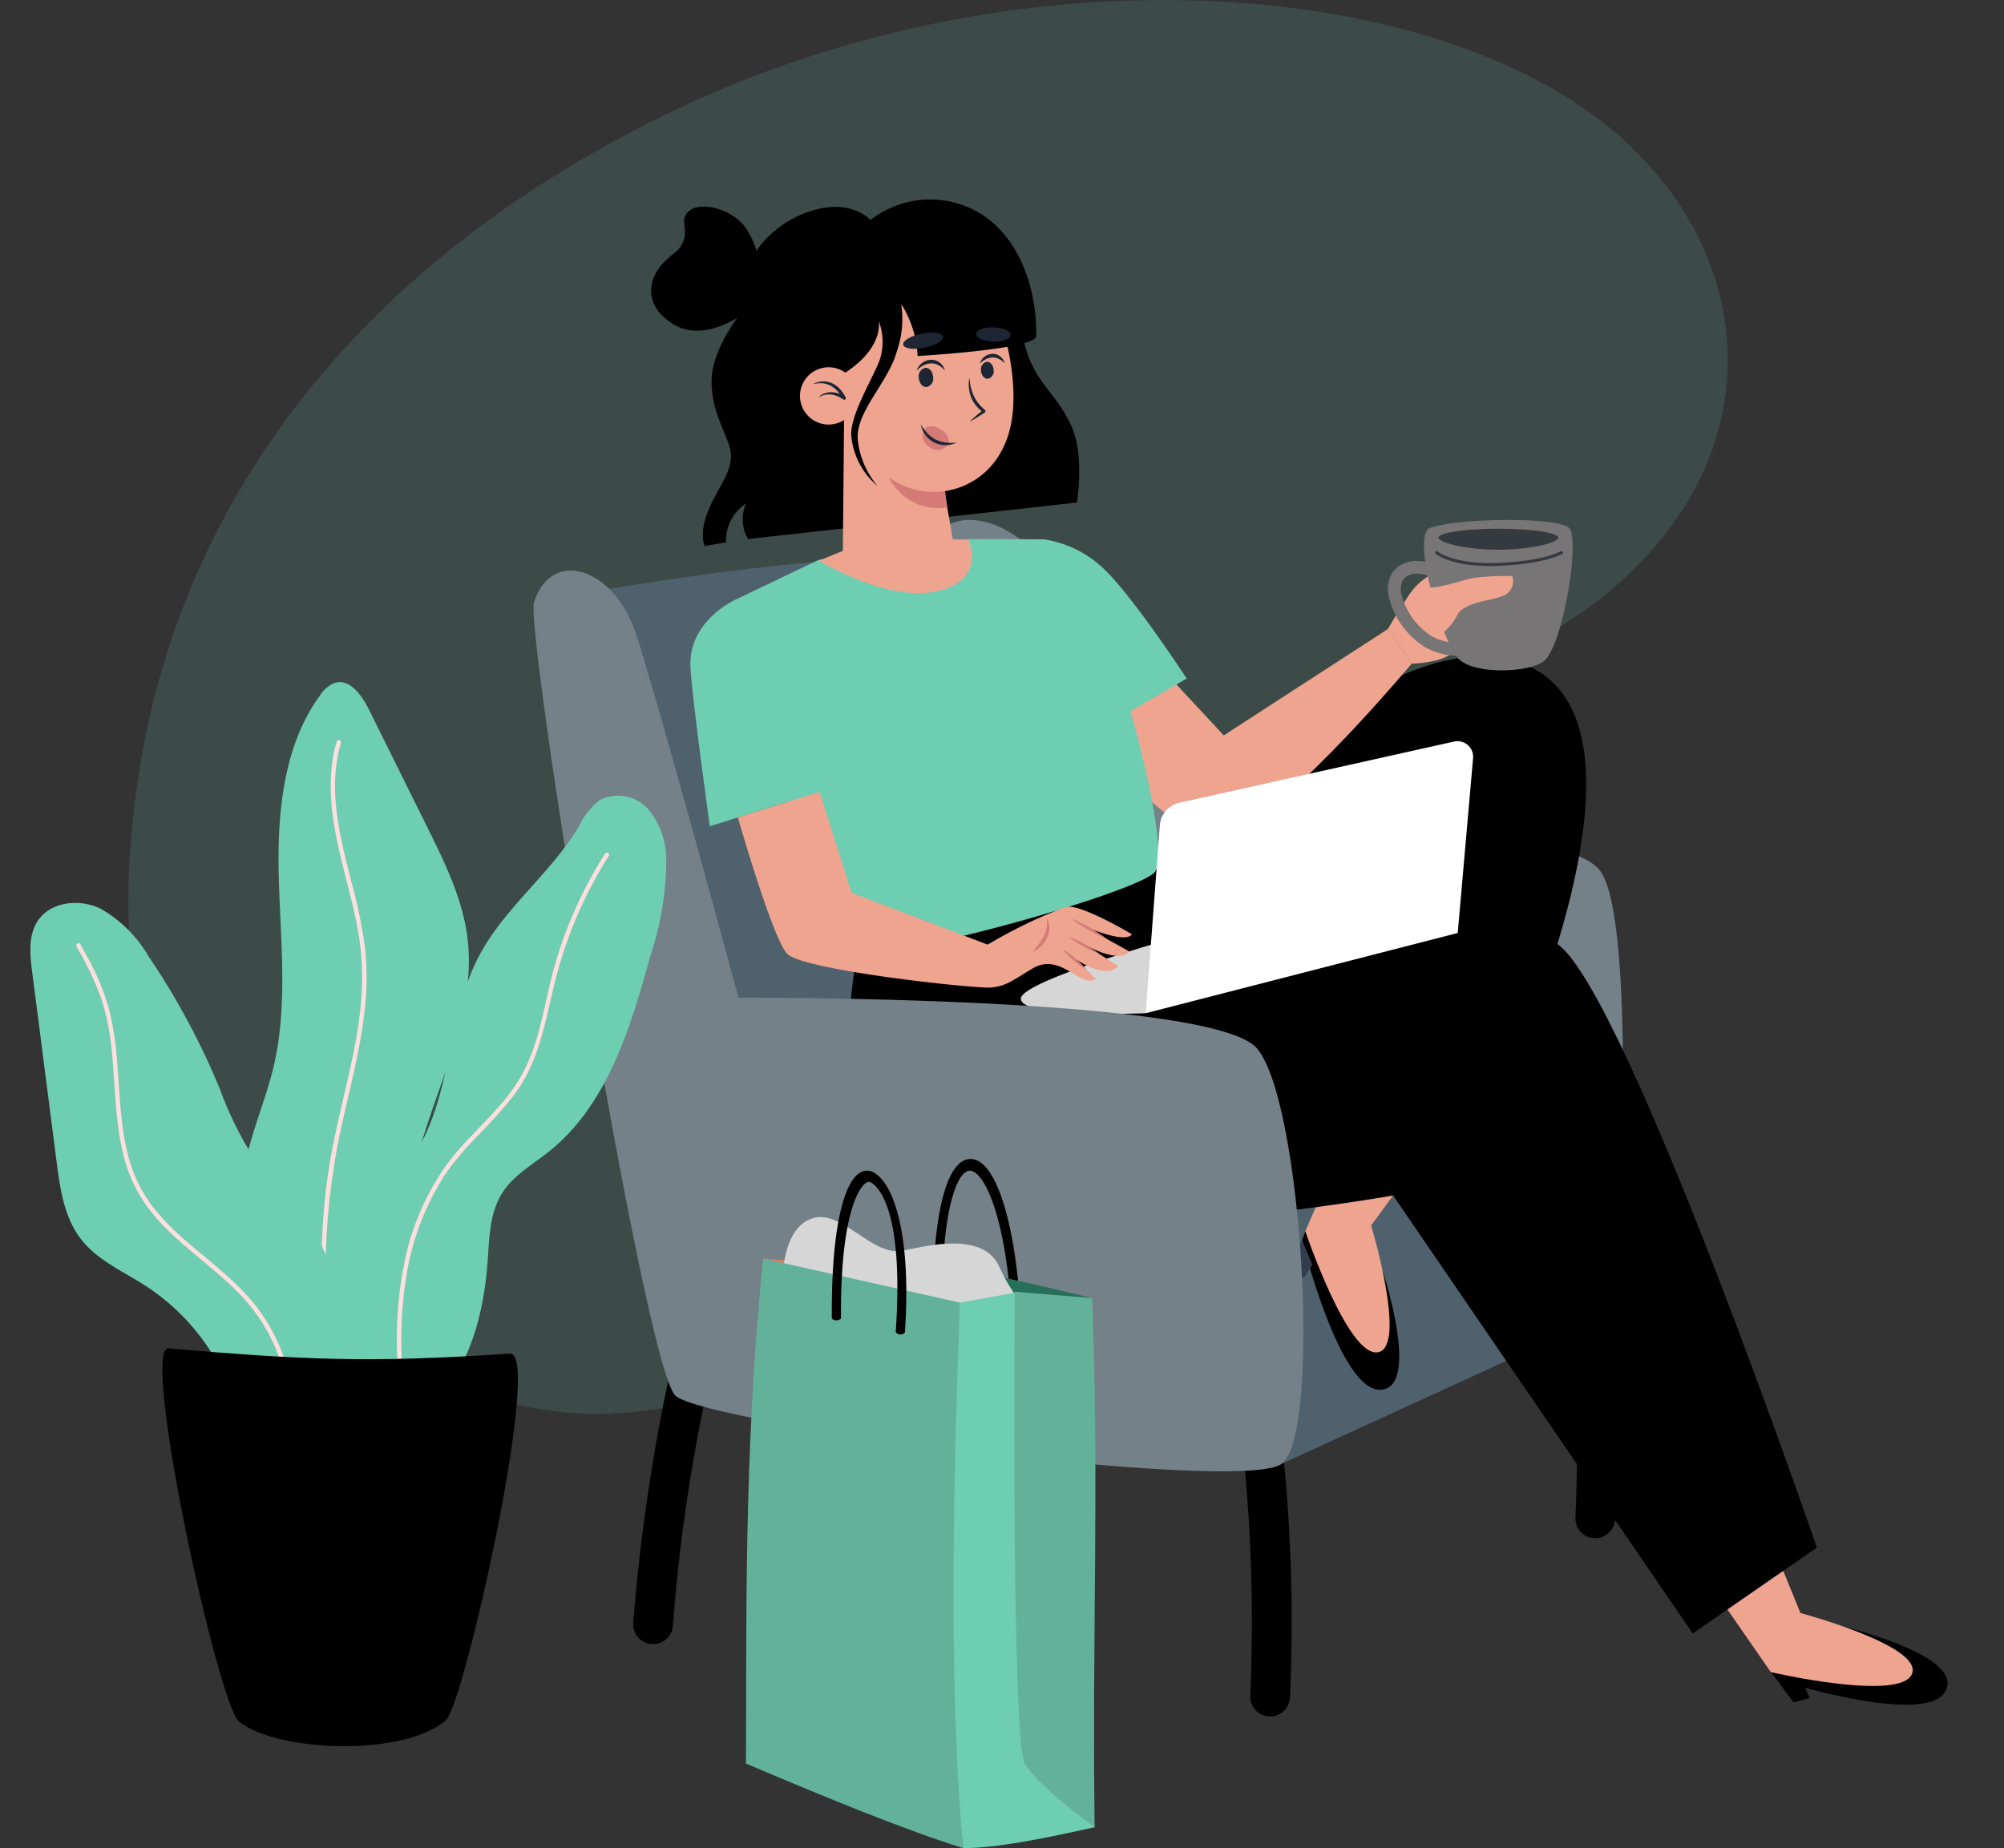 <svg xmlns="http://www.w3.org/2000/svg" width="190.525" height="175.754" viewBox="0 0 190.525 175.754"><rect x="0" y="0" width="190.525" height="175.754" fill="#333333" stroke="none"/><defs><clipPath id="a"><path fill="none" d="M0 0h182.265v156.805H0z" data-name="Rectangle 2148"/></clipPath></defs><g data-name="Groupe 1750"><g data-name="Groupe 1732"><g data-name="Groupe 1563"><g data-name="Groupe 1562"><g data-name="Groupe 1564"><path fill="#6eceb2" d="M155.277 14.153c14.164 13.93 11.854 34.923-8.791 46.532-16.79 9.442-29.86 14.7-41.091 39.112s-35.646 36.567-52.667 34.41-41.536-18.2-40.5-50.317 19.5-57.738 51.462-73.192c34.157-16.514 75.081-12.776 91.583 3.454" data-name="Tracé 2010" opacity=".159"/></g></g></g><g data-name="Groupe 1731"><g data-name="Groupe 1729"><g clip-path="url(#a)" data-name="Groupe 1728" transform="translate(2.893 18.947)"><path d="M146.254 102.56q.445 4.455.64 8.93.193 4.456.135 8.917-.033 2.516-.145 5.03a1.892 1.892 0 0 0 3.23 1.338 2.041 2.041 0 0 0 .554-1.338q.2-4.473.148-8.952-.052-4.459-.356-8.911-.171-2.51-.421-5.015a2.107 2.107 0 0 0-.554-1.338 1.892 1.892 0 0 0-2.676 0 1.841 1.841 0 0 0-.554 1.338" data-name="Tracé 2180"/><path d="M60.756 111.798q-.971 4.5-1.7 9.039-.763 4.74-1.276 9.517-.277 2.577-.476 5.161a1.892 1.892 0 0 0 3.23 1.338l.3-.383a1.884 1.884 0 0 0 .258-.955q.292-3.782.749-7.548.131-1.073.274-2.145l-.068.5q.713-5.307 1.752-10.564.293-1.482.612-2.958a2.007 2.007 0 0 0-.191-1.458 1.892 1.892 0 0 0-2.589-.679 1.9 1.9 0 0 0-.87 1.131" data-name="Tracé 2181"/><path d="M115.338 119.516q.445 4.455.64 8.93.193 4.456.135 8.918-.033 2.516-.145 5.03a1.892 1.892 0 0 0 3.23 1.338 2.039 2.039 0 0 0 .554-1.338q.2-4.473.148-8.952-.052-4.46-.356-8.911-.171-2.51-.422-5.015a2.107 2.107 0 0 0-.554-1.338 1.892 1.892 0 0 0-2.676 0 1.842 1.842 0 0 0-.554 1.338" data-name="Tracé 2182"/><path fill="#748189" d="M150.711 105.709s2.238-35.329-1.272-41.541-38.71-1.866-38.71-1.866-9.043-21.8-14.691-28.163c-4.069-4.58-9.867-5.287-11.444.468s18.2 67.458 18.2 67.458Z" data-name="Tracé 2183"/><path fill="#3f505b" d="M118.309 65.474a91.276 91.276 0 0 1 10.634-.723 82.983 82.983 0 0 1 5.279.108 10.843 10.843 0 0 1 4.619 1.027 4.6 4.6 0 0 1 2.54 3.437c.024.267.445.27.42 0a4.806 4.806 0 0 0-2.085-3.382 8.907 8.907 0 0 0-4.446-1.426c-1.775-.17-3.575-.184-5.357-.187q-2.736 0-5.469.155-3.077.18-6.137.568c-.265.034-.268.454 0 .42" data-name="Tracé 2184"/><path fill="#4f616d" d="m118.968 120.252 31.744-14.544s5.248-18.6-8.449-23.38-45.664-2.975-45.664-2.975-2-39.718-6.972-43.889-41.749 2.837-41.749 2.837l18.192 65.846Z" data-name="Tracé 2185"/><path fill="#304049" d="M122.74 103.9a11.183 11.183 0 0 1 3.524-1.534c.263-.064.152-.469-.112-.406a11.531 11.531 0 0 0-3.625 1.576c-.225.148-.015.513.212.363" data-name="Tracé 2186"/><path d="m172.527 135.791-7.067 4.277.565.71 1.6 2.163 1.545-.4-.455-.985c4.19 1.122 11.942 2.806 13.333.354 1.923-3.391-9.521-6.119-9.521-6.119" data-name="Tracé 2187"/><path fill="#efa48f" d="m158.51 130.03 6.95 10.036s12.313 2.847 13.422.177-10.6-5.794-10.6-5.794l-3.787-9.281Z" data-name="Tracé 2188"/><path d="m121.209 98.135-.308.853s3.549 14.375 7.446 14.232.212-11.315.212-11.315Z" data-name="Tracé 2189"/><path fill="#313d4d" d="m121.884 101.333-.834 1.257-1.152-1.105 1-2.5Z" data-name="Tracé 2190"/><path fill="#efa48f" d="m126.103 86.953-4.9 11.182s4.039 11.975 6.894 11.518-.631-12.064-.631-12.064l5.913-8.094Z" data-name="Tracé 2191"/><path d="m105.732 64.394.919-.389s21.818-24.906 35.2-19.849c16.586 6.269-6.135 49.79-6.135 49.79l-11.762-4.677.505-15.743-30.291 14.016-2.54-22.186Z" data-name="Tracé 2192"/><path d="M79.022 70.415s-3.019 8.855.715 20.854c3.65 11.729 49.817 3.469 49.817 3.469l28.484 41.653 11.8-8.165s-17.847-51.99-24.5-57.278c-4.57-3.632-43.64.725-43.64.725l-2.611-6.579Z" data-name="Tracé 2193"/><path fill="#efa48f" d="m108.694 45.865 4.759 5.121 15.61-10.118 2.26 3.289s-9.032 10.853-15.543 15.461c-4.5 3.186-10.8-3.741-10.875-4.081-.185-.831-1.486-6.062-1.486-6.062Z" data-name="Tracé 2194"/><path fill="#6eceb2" d="M96.35 32.342a10.53 10.53 0 0 1 5.88 2.982c2.764 2.711 7.7 10.254 7.7 10.254l-8.378 4.868Z" data-name="Tracé 2195"/><path fill="#6eceb2" d="m74.938 34.295 14.211-1.983 7.2.03a55.462 55.462 0 0 1 6.732 11.7c1.935 5.13 5.162 17.987 3.852 19.895S81.275 72.678 78.1 71.604c-1.715-.58-4.831-10.3-7.427-19.433-2.043-7.191-3.732-14.049-3.732-14.049Z" data-name="Tracé 2197"/><path fill="#d6d6d6" d="M94.168 76.002c.117-1.933 19.06-7.041 19.06-7.041l-7.2 8.445s-11.979.529-11.863-1.4" data-name="Tracé 2198"/><path fill="#fff" d="m106.031 77.406 29.666-7.63 1.46-16.638a1.489 1.489 0 0 0-1.808-1.565l-26.121 5.821a2.373 2.373 0 0 0-1.851 2.138Z" data-name="Tracé 2199"/><path d="m99.49 28.844-31.267 3.468a3.741 3.741 0 0 1-.2-3.369 4.194 4.194 0 0 0-1.887 3.686l-2.022.345s-.584-1.058.3-3.283 2.011-3.271 2.181-5.026-1.879-3.915-1.834-7.415 3.475-7.263 3.475-7.263l26.045 1.052a9.389 9.389 0 0 0 .752 4.282c.981 2.39 2.638 3.44 3.928 6.233s.529 7.293.529 7.293" data-name="Tracé 2200"/><path d="M68.448 10.426s-4.145 3.5-7.409 1.411c-2.841-1.819-2.29-4.287-.855-5.8 1-1.055 1.5-.965 1.928-2.15s-.535-2.115.694-2.9 4.036.076 5.178 1.709c1.81 2.588 1.357 5.243.464 7.735" data-name="Tracé 2201"/><path fill="#efa48f" d="m86.736 26.811.95 5.516 1.483.062s1.791 3.7-2.821 4.85c-4.785 1.194-11.39-2.867-11.39-2.867l2.282-.933.12-13.208Z" data-name="Tracé 2202"/><path fill="#d47b77" d="m86.875 27.18.29 2.118a5.219 5.219 0 0 1-5.529-2.814c-1.678-3.14 5.239.7 5.239.7" data-name="Tracé 2203"/><path fill="#efa48f" d="M92.193 11.448s2.694 7.615.23 12.293a7.272 7.272 0 0 1-11.612 2.032c-2.845-2.93-3.2-4.477-3.54-5.77S76.84 9.891 80.733 8.167s8.826-1.87 11.46 3.282" data-name="Tracé 2204"/><path d="M95.608 13.027c-.046 1.249-11.26 1.882-11.26 1.882a10.1 10.1 0 0 0-1.557-4.939 9.588 9.588 0 0 1-.445 4.577c-.856 2.965-3.944 5.722-3.685 8.36a8.06 8.06 0 0 0 1.878 4.362 7.054 7.054 0 0 1-2.491-4.706c-.2-1.988 2.132-5.657 2.721-7.355a5.568 5.568 0 0 0-.133-3.663s.592 2.356-2.945 4.8-10.3-4.9-9.9-8.251 3.432-6.231 6.94-7.128 5.129 1.015 5.129 1.015A9.228 9.228 0 0 1 89.465.9c4.725 2.24 6.291 8.125 6.143 12.123" data-name="Tracé 2205"/><path fill="#efa48f" d="M73.353 19.704a2.724 2.724 0 1 0 1.534-3.535 2.725 2.725 0 0 0-1.534 3.535" data-name="Tracé 2211"/><path fill="#1e2633" d="M92.619 15.599a1.142 1.142 0 0 0-.411-.647 1.162 1.162 0 0 0-.771-.249 1.287 1.287 0 0 0-.751.281 1.211 1.211 0 0 0-.423.637 2.432 2.432 0 0 1 .571-.411 1.512 1.512 0 0 1 .617-.164 1.238 1.238 0 0 1 .61.131 2.092 2.092 0 0 1 .557.421" data-name="Tracé 2212"/><path fill="#1e2633" d="M90.375 16.303c.028.444.319.788.65.767a.727.727 0 0 0 .549-.842c-.028-.444-.319-.788-.65-.767a.727.727 0 0 0-.55.842" data-name="Tracé 2213"/><path fill="#1e2633" d="M86.936 16.263a1.329 1.329 0 0 0-1.341-.994 1.466 1.466 0 0 0-.844.312 1.409 1.409 0 0 0-.49.708 2.606 2.606 0 0 1 .638-.482 1.684 1.684 0 0 1 .71-.194 1.391 1.391 0 0 1 .7.157 2.266 2.266 0 0 1 .623.494" data-name="Tracé 2214"/><path fill="#1e2633" d="M84.459 16.989c.032.5.363.9.739.872a.826.826 0 0 0 .624-.957c-.032-.5-.363-.895-.739-.871a.825.825 0 0 0-.624.957" data-name="Tracé 2215"/><path fill="#1e2633" d="M89.265 16.977a3.414 3.414 0 0 0-.047.917 3.2 3.2 0 0 0 .207.91 3.117 3.117 0 0 0 .47.817 3.435 3.435 0 0 0 .683.644v-.223c-.112.087-.222.176-.331.267s-.219.18-.326.273c-.216.184-.427.374-.63.576.253-.133.5-.277.739-.427q.182-.111.359-.228c.119-.077.238-.154.354-.235a.137.137 0 0 0 .034-.19.132.132 0 0 0-.02-.028l-.008-.006a4.379 4.379 0 0 1-.607-.619 3.566 3.566 0 0 1-.454-.732 4.347 4.347 0 0 1-.28-.828 7.633 7.633 0 0 1-.142-.887" data-name="Tracé 2216"/><path fill="#d47b77" d="M86.429 21.82c.832.46.995 1.11.865 1.444a1.234 1.234 0 0 1-1.8.317 1.265 1.265 0 0 1-.6-1.531c.2-.514.8-.639 1.537-.23" data-name="Tracé 2217"/><path fill="#1e2633" d="M88.067 23.14a4.464 4.464 0 0 1-1.044 0 2.966 2.966 0 0 1-.957-.288 2.473 2.473 0 0 1-.421-.265c-.069-.048-.129-.106-.194-.16l-.091-.088a1.1 1.1 0 0 1-.09-.09 5.972 5.972 0 0 1-.634-.834 2.652 2.652 0 0 0 .444.991 2.243 2.243 0 0 0 .376.413 2.609 2.609 0 0 0 .223.172 2.787 2.787 0 0 0 .245.142 2.442 2.442 0 0 0 2.143.008" data-name="Tracé 2218"/><path fill="#1e2633" d="M82.975 13.836c.076.37.986.5 2.033.283s1.835-.688 1.759-1.058-.986-.5-2.033-.283-1.835.688-1.759 1.058" data-name="Tracé 2219"/><path fill="#1e2633" d="M89.918 12.823c-.01.378.712.7 1.611.726s1.636-.265 1.646-.643-.712-.7-1.611-.726-1.636.265-1.646.643" data-name="Tracé 2220"/><path fill="#1e2633" d="M74.395 17.583a2.932 2.932 0 0 1 .884-.08 1.984 1.984 0 0 1 .815.238 2.366 2.366 0 0 1 .654.533 2.974 2.974 0 0 1 .259.343 4.189 4.189 0 0 1 .224.372l.223-.2a2.633 2.633 0 0 0-.624-.315 2.161 2.161 0 0 0-.69-.123 1.764 1.764 0 0 0-.684.127 1.487 1.487 0 0 0-.555.388 1.8 1.8 0 0 1 .6-.259 1.861 1.861 0 0 1 .629-.032 2.29 2.29 0 0 1 .6.16 3.007 3.007 0 0 1 .548.307.154.154 0 0 0 .224-.2 4.5 4.5 0 0 0-.235-.406 3.239 3.239 0 0 0-.293-.372 2.355 2.355 0 0 0-.766-.568 1.975 1.975 0 0 0-.931-.169 2.2 2.2 0 0 0-.885.25" data-name="Tracé 2221"/><path fill="#6eceb2" d="M66.941 38.127s-4.458 2.013-4.19 6.448c.2 3.294 1.841 15.048 1.841 15.048l11.5-3.6s-2.964-13.3-9.153-17.893" data-name="Tracé 2225"/><path fill="#efa48f" d="M67.259 58.788s3.247 11.378 4.673 12.953 17.971 3.368 19.436 3.219 2.029-.7 3.935-1.822c2.637-1.558 4.576 1.939 5.991 1.022l-1.876-1.878s2.742 1.974 4.016.651l-3.184-2.037s3.224 1.875 4.217.63l-4.5-2.491s4.052 1.853 4.757.866c0 0-5.009-3-6.318-2.59a46.861 46.861 0 0 0-7.4 3.573l-12.938-4.93-3.041-9.6Z" data-name="Tracé 2227"/><path fill="#d47b77" d="M96.618 68.406a2.445 2.445 0 0 1-.012.9 3.039 3.039 0 0 1-.293.818 5.573 5.573 0 0 1-.479.75c-.1.117-.188.239-.284.361s-.2.236-.3.368c.144-.069.279-.153.416-.237s.254-.195.375-.3a2.938 2.938 0 0 0 .589-.776 2.183 2.183 0 0 0 .253-.955 1.5 1.5 0 0 0-.271-.928" data-name="Tracé 2228"/><path fill="#d47b77" d="M102.384 70.372c-.261-.208-.535-.394-.812-.574s-.56-.349-.845-.516-.576-.322-.872-.47-.594-.29-.905-.411c.261.208.534.395.812.574s.56.349.846.515.576.322.872.469.594.29.905.411" data-name="Tracé 2229"/><path fill="#d47b77" d="M101.644 71.786a7.71 7.71 0 0 0-.7-.5c-.238-.157-.484-.3-.73-.443s-.5-.273-.756-.4a7.568 7.568 0 0 0-.789-.338 7.625 7.625 0 0 0 .7.5c.238.157.484.3.73.443s.5.273.757.4a7.679 7.679 0 0 0 .789.338" data-name="Tracé 2230"/><path fill="#d47b77" d="M100.44 73.305a6.093 6.093 0 0 0-.516-.567c-.18-.18-.369-.349-.56-.517s-.39-.325-.595-.476a6.064 6.064 0 0 0-.639-.425 6.045 6.045 0 0 0 .516.568c.18.18.369.349.56.516s.39.325.595.476a6.145 6.145 0 0 0 .638.425" data-name="Tracé 2231"/><path fill="#748189" d="M118.967 120.253c3.8-2.891 1.94-34.46-2.349-39.495s-49.3-4.829-49.3-4.829-8.053-29.8-9.876-34.955c-2.067-5.849-7.844-7.868-9.563-2.672-.876 2.65 10.472 72.714 13.437 75.471s53.855 9.371 57.653 6.48" data-name="Tracé 2233"/><path fill="#3f505b" d="M100.794 108.532c-2.2 1.464-4.453 2.853-6.7 4.24-.23.142-.019.506.212.363 2.251-1.387 4.5-2.776 6.7-4.24.224-.149.014-.513-.212-.363" data-name="Tracé 2241"/><path fill="#3f505b" d="M82.901 105.435v1.293a.21.21 0 1 0 .42 0v-1.293a.21.21 0 0 0-.42 0" data-name="Tracé 2246"/><path fill="#3f505b" d="m83.766 105.263-.1 1.291a.211.211 0 0 0 .21.21.216.216 0 0 0 .21-.21l.1-1.291a.211.211 0 0 0-.21-.21.215.215 0 0 0-.21.21" data-name="Tracé 2247"/><path fill="#3f505b" d="M82.386 107.209q-2.416 2.374-5.045 4.516c-.21.171.089.467.3.3q2.626-2.14 5.045-4.516c.193-.19-.1-.487-.3-.3" data-name="Tracé 2248"/><path fill="#3f505b" d="M84.414 107.425a53.78 53.78 0 0 0 5.447 6.172c.194.189.492-.108.3-.3a53.1 53.1 0 0 1-5.381-6.087c-.161-.213-.526 0-.363.212" data-name="Tracé 2249"/><path fill="#efa48f" d="M132.961 35.815a6.034 6.034 0 0 0-2.006 1.99c-.982 1.472-1.9 3.067-1.9 3.067l2.26 3.289s2.664-.042 3.788-.96-2.146-7.386-2.146-7.386" data-name="Tracé 2263"/><path fill="#777575" d="M133.049 31.269c-1.786.68 1.138 10.922 2.757 12.465s6.768 1.252 8.075.2c1.825-1.469 3.476-11.584 2.414-12.665s-10.681-.977-13.246 0" data-name="Tracé 2264"/><path fill="#343a3d" d="M145.248 32.179c0 .468-2.547 1.149-5.688 1.149s-5.688-.681-5.688-1.149 2.547-.847 5.688-.847 5.688.379 5.688.847" data-name="Tracé 2265"/><path fill="#777575" d="M135.684 43.409a6.374 6.374 0 0 1-3.155-.853 7.749 7.749 0 0 1-3.339-4.594 3.025 3.025 0 0 1 .253-2.378c1.06-1.608 3.149-1.245 4.106-.828a.608.608 0 0 1-.485 1.116c-.082-.035-1.846-.771-2.6.382a1.919 1.919 0 0 0-.084 1.432 6.635 6.635 0 0 0 2.769 3.821 5.1 5.1 0 0 0 2.779.679.608.608 0 0 1 .127 1.21c-.019 0-.15.015-.365.015" data-name="Tracé 2266"/><path fill="#efa48f" d="M133.616 41.662a4.793 4.793 0 0 0 2.052-2.155c.711-1.3 3.7-1.334 4.651-1.948a1.511 1.511 0 0 0 .568-1.721 23.547 23.547 0 0 0-3.725.185c-1.2.245-3.341 1.025-4.331.886s.785 4.753.785 4.753" data-name="Tracé 2267"/><path fill="#343a3d" d="M138.773 34.876c-3.817 0-5.129-1.123-5.187-1.174a.14.14 0 0 1 .186-.21c.02.017 1.493 1.251 5.78 1.088 4.321-.164 5.938-1.094 5.953-1.1a.14.14 0 0 1 .144.241c-.066.04-1.679.976-6.086 1.143q-.412.016-.79.015" data-name="Tracé 2268"/><path fill="#6eceb2" d="M28.332 114.993c-4.457-6.684-9.126-14.222-8.062-22.242.464-3.5 2-6.729 2.824-10.151 1.409-5.861.679-12.02.519-18.067s.394-12.489 3.891-17.312a2.946 2.946 0 0 1 1.464-1.237c1.409-.39 2.544 1.194 3.213 2.543l5.565 11.225c1.679 3.387 3.387 6.867 3.822 10.642.88 7.642-3.532 14.731-5.124 22.234-1.587 7.478-.515 15.933-4.744 22.2Z" data-name="Tracé 2269"/><path fill="#ffdede" d="M29.115 51.584c-1.144 3.933-.352 8.059.617 11.939.508 2.035 1.067 4.06 1.428 6.128a25.557 25.557 0 0 1 .313 6.167c-.283 4.1-1.385 8.088-2.273 12.087-.446 2.009-.828 4.03-1.075 6.074-.256 2.12-.39 4.254-.458 6.389-.069 2.159-.07 4.319-.063 6.479a22.653 22.653 0 0 0 .453 5.84 8.992 8.992 0 0 0 .464 1.3c.109.247.472.033.363-.212a14.318 14.318 0 0 1-.856-5.788c-.01-2.112-.018-4.224.026-6.335a67.268 67.268 0 0 1 1.316-12.545c.831-3.942 1.938-7.836 2.392-11.849a26.7 26.7 0 0 0 .05-6.021 45.15 45.15 0 0 0-1.206-5.98c-.995-3.924-2.135-8.023-1.425-12.1a13.549 13.549 0 0 1 .341-1.461.21.21 0 0 0-.405-.112" data-name="Tracé 2270"/><path fill="#6eceb2" d="M33.26 114.047c-1.79-5.063-3.579-10.67-1.6-15.662 1.221-3.081 3.728-5.463 5.343-8.357 3.075-5.51 2.692-12.411 5.613-18 2.408-4.611 6.822-7.876 9.5-12.337a7.078 7.078 0 0 1 1.976-2.527 3.831 3.831 0 0 1 4.672.879 7.457 7.457 0 0 1 1.687 4.767 29.321 29.321 0 0 1-1.507 9.132c-1.895 6.861-4.089 14.19-9.653 18.628-1.551 1.237-3.364 2.25-4.43 3.923-1.179 1.851-1.233 4.171-1.382 6.361-.39 5.731-2.121 12.037-7.062 14.967Z" data-name="Tracé 2271"/><path fill="#6eceb2" d="M26.3 97.048c-1.738-2.533-4.19-4.527-5.826-7.127a34.81 34.81 0 0 1-2.486-5.362 69.948 69.948 0 0 0-6.752-12.549 12.334 12.334 0 0 0-4.621-4.575c-1.989-.929-4.712-.64-5.92 1.193-.919 1.394-.741 3.214-.528 4.87l2.317 18.006c.334 2.6.723 5.331 2.331 7.4 1.564 2.011 4.022 3.06 6.158 4.448a20.8 20.8 0 0 1 7.219 8.068c1.02 2.034 1.777 4.333 3.557 5.75s7.833-.753 8.467-2.938c-.216-5.954-.545-12.269-3.916-17.182" data-name="Tracé 2272"/><path fill="#ffdede" d="M35.499 112.701a37.969 37.969 0 0 1 .258-10.388 24.774 24.774 0 0 1 3.638-9.515c1.968-2.958 4.849-5.137 6.884-8.038 2.17-3.093 2.716-6.843 3.612-10.426a40.483 40.483 0 0 1 4.344-10.651q.367-.625.756-1.238c.145-.229-.218-.44-.363-.212a40.925 40.925 0 0 0-4.744 10.509c-1.047 3.61-1.4 7.527-3.335 10.822-1.812 3.091-4.767 5.277-6.891 8.129a24.049 24.049 0 0 0-4.084 9.348 36.542 36.542 0 0 0-.613 10.36q.049.65.116 1.3c.027.266.448.269.42 0" data-name="Tracé 2273"/><path fill="#ffdede" d="M4.381 71.058a30.375 30.375 0 0 1 2.365 4.986 22.763 22.763 0 0 1 .978 4.857c.344 3.246.3 6.555 1.062 9.746a14.4 14.4 0 0 0 1.8 4.4 17.981 17.981 0 0 0 2.873 3.375c2.194 2.074 4.7 3.806 6.752 6.033a16.707 16.707 0 0 1 4.225 8.811c.063.418.106.838.136 1.259.019.268.439.27.42 0a17.058 17.058 0 0 0-3.514-9.222c-1.883-2.427-4.4-4.237-6.691-6.244a22.853 22.853 0 0 1-3.143-3.232 13.321 13.321 0 0 1-2.148-4.171c-.981-3.16-.978-6.511-1.26-9.779a28.769 28.769 0 0 0-.766-4.872 22.985 22.985 0 0 0-2.068-4.954c-.217-.4-.438-.806-.66-1.208-.131-.237-.494-.025-.363.212" data-name="Tracé 2274"/><path d="M13.137 109.288c-2.729-.227 4.71 33.975 6.723 35.516 3.819 2.923 15.763 3.282 19.654-.182 1.721-1.532 9.214-35.059 6.071-34.846-13.812.937-19.9.557-32.449-.488" data-name="Tracé 2275"/><path d="M94.232 107.918c-.316-9.851-2.325-16.733-4.88-16.646h-.032c-2.146.073-3.463 4.929-3.525 13.063l.873.022c.066-8.918 1.571-11.94 2.617-11.975 1.406-.048 3.729 4.748 4.077 15.578Z" data-name="Tracé 2284"/><path fill="#df7c63" d="m80.724 134.63-8.443 10.395-2.626-44.285 6.915.545Z" data-name="Tracé 2285"/><path fill="#df7c63" d="m82.704 134.198-1.98.432-4.153-33.345 3.05-1.15Z" data-name="Tracé 2286"/><path fill="#286f5a" d="m80.724 144.372 14.189-11.168 6.02-28.7c-7.548-1.859-14.721-3.378-21.312-4.367Z" data-name="Tracé 2287"/><path fill="#d6d6d6" d="M74.461 96.877c2.618-.714 5.352 3.3 8.062 3.155 1.41-.074 7.959-2.362 9.637 1.581 1.056 2.482 3.053 4.373 3.91 6.93 1.862 5.554-1.869 17.567-1.869 17.567l-20.671-7.681s-5.341-19.842.932-21.552" data-name="Tracé 2288"/><path fill="#6eceb2" d="M101.175 154.816c-4.687 1.041-9.247 1.989-12.5 1.989-1.626-14.089-1.356-31.665-.294-51.877l5.647-1.023Z" data-name="Tracé 2289"/><path fill="#62b29a" d="M68.023 148.763c7.764 3.294 15.152 6.327 20.652 8.042-1.266-13.766-1.076-31.928-.294-51.877l-18.725-4.188c-1.911 18.732-1.538 36.092-1.633 48.023" data-name="Tracé 2290"/><path fill="#62b29a" d="M101.175 154.817s-5.3-3.794-6.628-6.027-.963-44.892-.963-44.892l7.35.6c.693 17.364 0 31.26.241 50.315" data-name="Tracé 2291"/><path d="M83.138 107.773c.589-8.6-.828-13.869-2.869-15.166a1.276 1.276 0 0 0-1.36-.052c-1.769.982-2.785 6.177-2.717 13.9a.663.663 0 0 0 .871-.008c-.081-9.325 1.551-12.446 2.432-12.935a.412.412 0 0 1 .47.025c1.171.744 3.006 3.917 2.3 14.177a.545.545 0 0 0 .869.06" data-name="Tracé 2292"/></g></g></g></g></g></svg>
